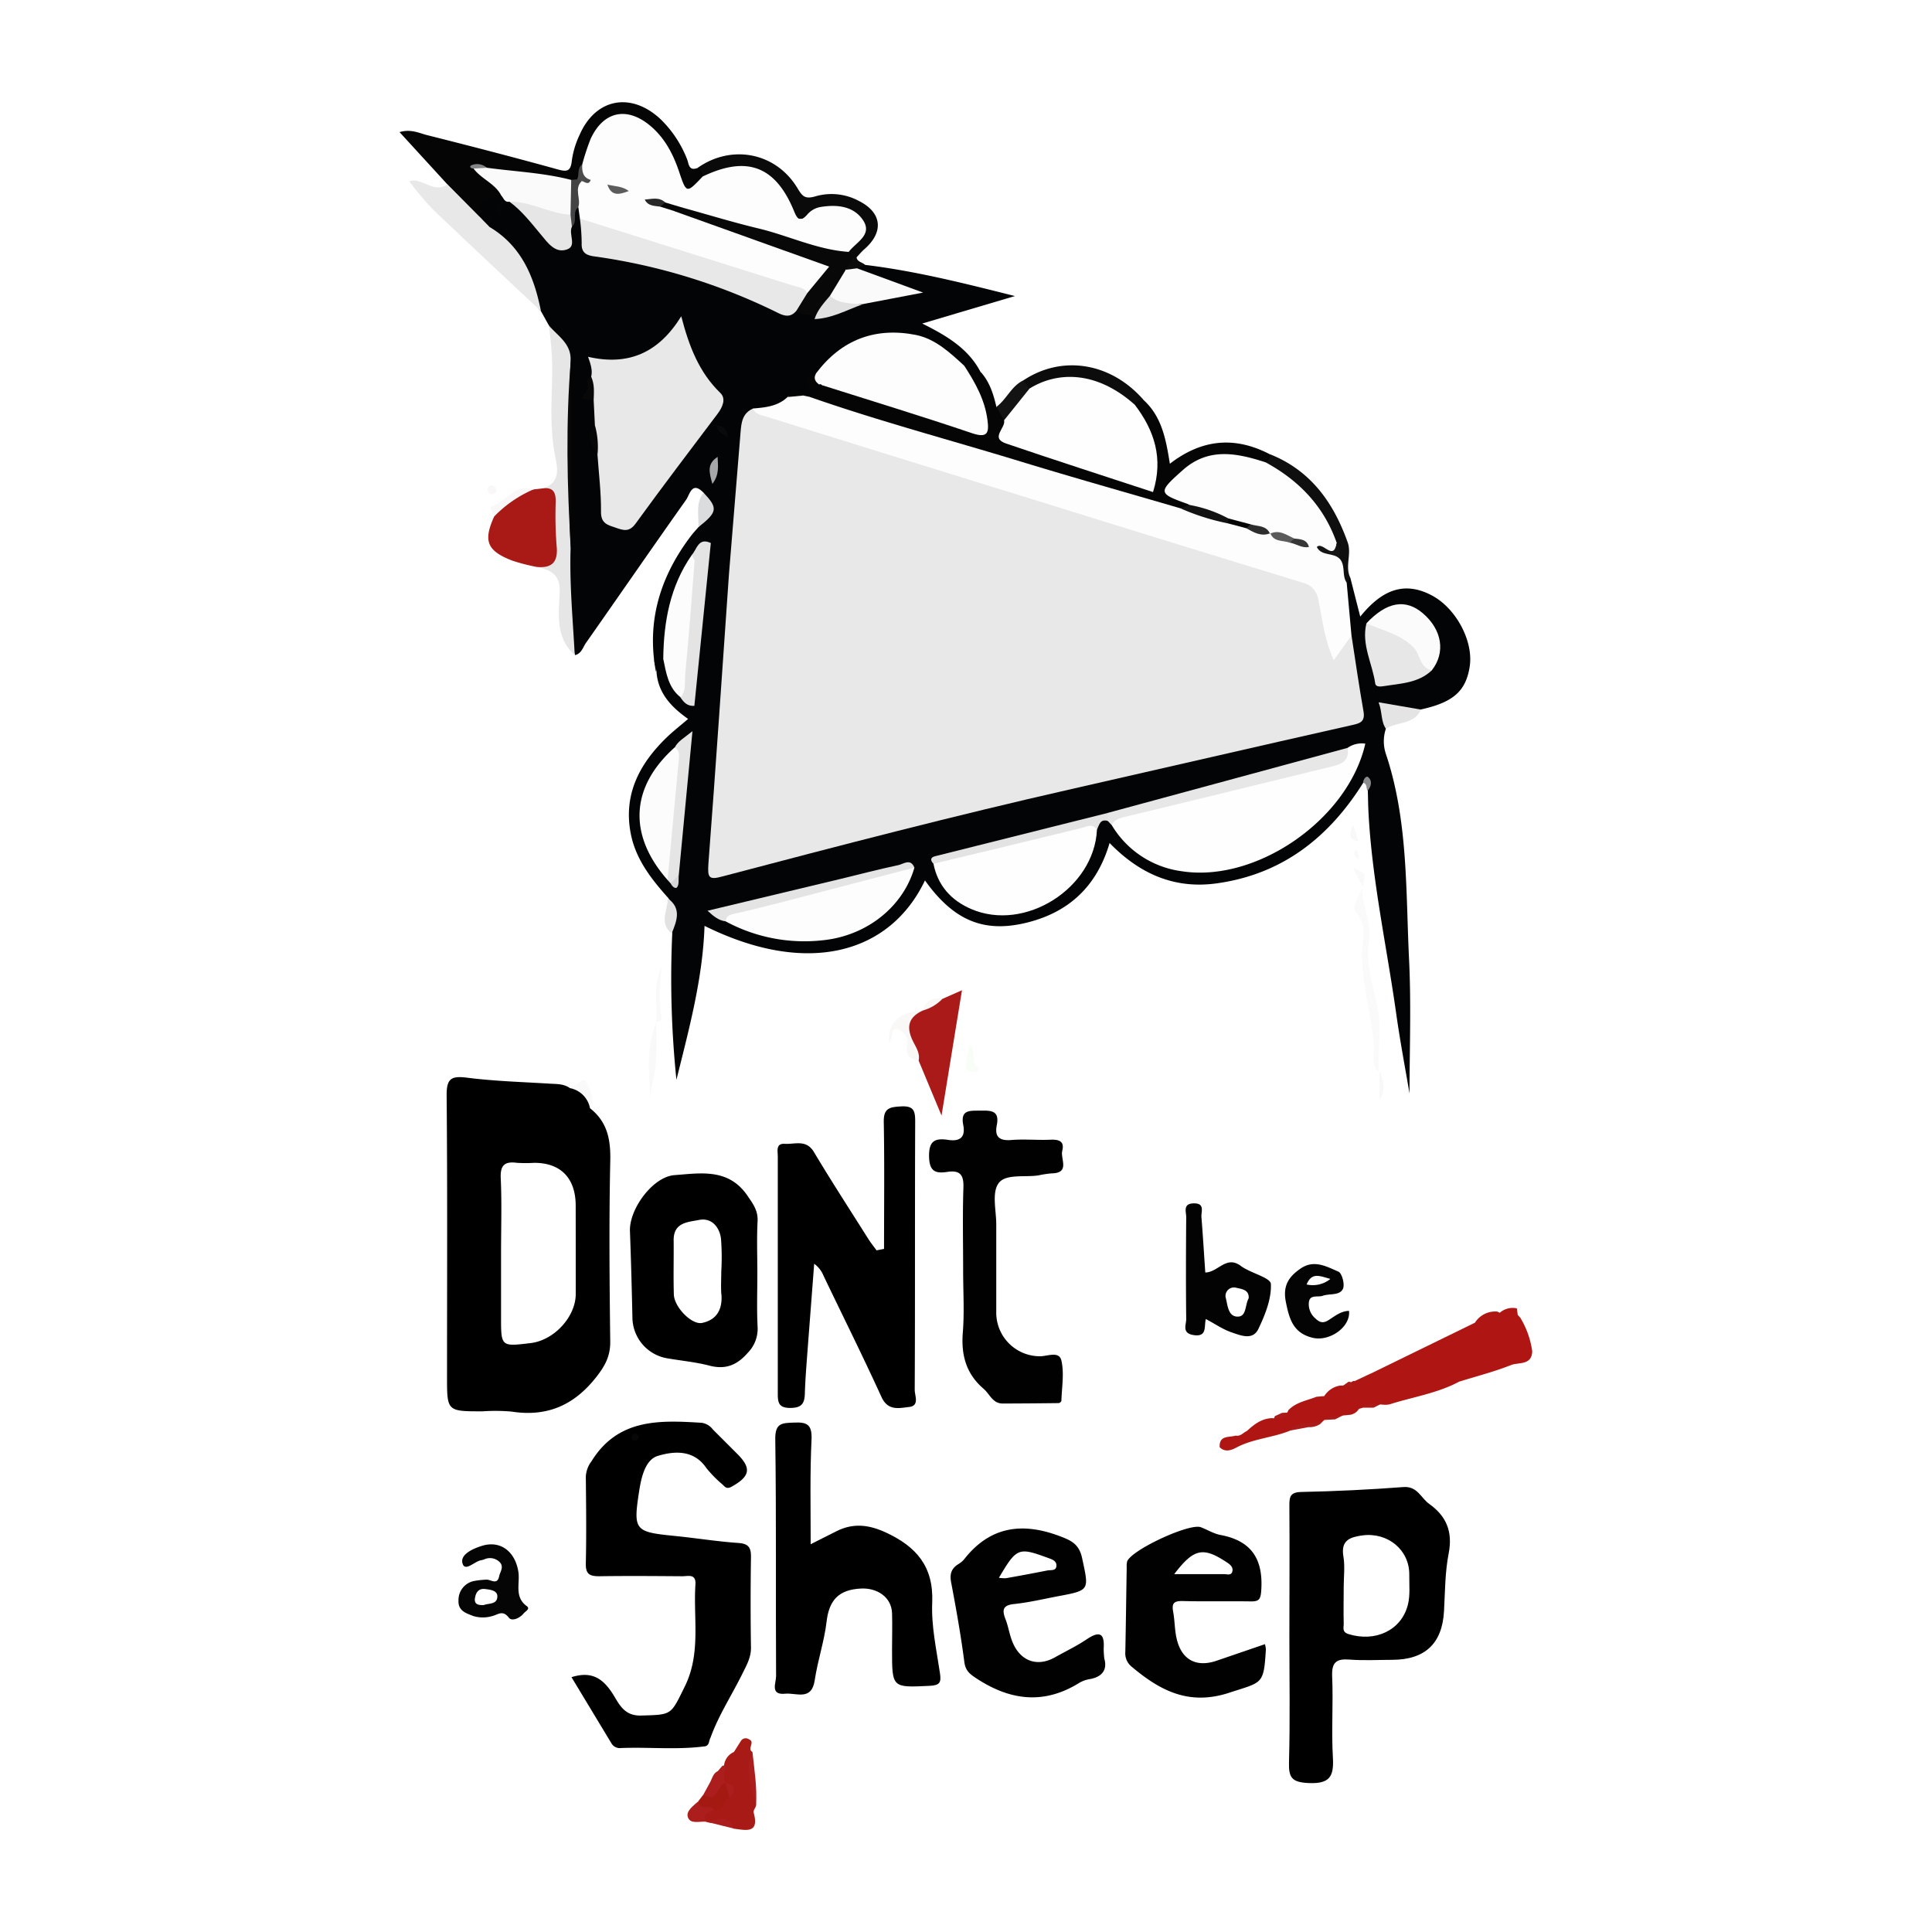 <svg id="Calque_1" data-name="Calque 1" xmlns="http://www.w3.org/2000/svg" width="500" height="500" viewBox="0 0 500 500">
  <defs>
    <style>
      .cls-1 {
        fill: #fff;
      }

      .cls-2 {
        fill: #030405;
      }

      .cls-3 {
        fill: #030406;
      }

      .cls-4 {
        fill: #010101;
      }

      .cls-5 {
        fill: #050505;
      }

      .cls-6 {
        fill: #050506;
      }

      .cls-7 {
        fill: #e6e6e6;
      }

      .cls-8 {
        fill: #a91a17;
      }

      .cls-9 {
        fill: #e8e8e8;
      }

      .cls-10 {
        fill: #aa1a18;
      }

      .cls-11 {
        fill: #0a0a0a;
      }

      .cls-12 {
        fill: #a81a16;
      }

      .cls-13 {
        fill: #0f0f0f;
      }

      .cls-14 {
        fill: #0c0c0c;
      }

      .cls-15 {
        fill: #fafafa;
      }

      .cls-16 {
        fill: #e4e4e4;
      }

      .cls-17 {
        fill: #faf8f7;
      }

      .cls-18 {
        fill: #131313;
      }

      .cls-19 {
        fill: #a41912;
      }

      .cls-20 {
        fill: #f9f9f9;
      }

      .cls-21 {
        fill: #dbdcdd;
      }

      .cls-22 {
        fill: #e2e2e3;
      }

      .cls-23 {
        fill: #f9f7f7;
      }

      .cls-24 {
        fill: #ac1d1d;
      }

      .cls-25 {
        fill: #ac1e1d;
      }

      .cls-26 {
        fill: #aa1b19;
      }

      .cls-27 {
        fill: #f9fdf8;
      }

      .cls-28 {
        fill: #f8f8f8;
      }

      .cls-29 {
        fill: #f9f8f7;
      }

      .cls-30 {
        fill: #8c8c8e;
      }

      .cls-31 {
        fill: #fdfdfd;
      }

      .cls-32 {
        fill: #fefefe;
      }

      .cls-33 {
        fill: #fcfcfc;
      }

      .cls-34 {
        fill: #e7e7e7;
      }

      .cls-35 {
        fill: #fbfbfb;
      }

      .cls-36 {
        fill: #e4e4e5;
      }

      .cls-37 {
        fill: #e5e5e5;
      }

      .cls-38 {
        fill: #e3e3e4;
      }

      .cls-39 {
        fill: #d6d6d8;
      }

      .cls-40 {
        fill: #080808;
      }

      .cls-41 {
        fill: #e1e1e1;
      }

      .cls-42 {
        fill: #444;
      }

      .cls-43 {
        fill: #a6a7a9;
      }

      .cls-44 {
        fill: #090a0c;
      }

      .cls-45 {
        fill: #070707;
      }

      .cls-46 {
        fill: #4b4b4b;
      }

      .cls-47 {
        fill: #848587;
      }

      .cls-48 {
        fill: #030303;
      }

      .cls-49 {
        fill: #040404;
      }

      .cls-50 {
        fill: #151515;
      }

      .cls-51 {
        fill: #5b5b5b;
      }

      .cls-52 {
        fill: #2d2d2d;
      }

      .cls-53 {
        fill: #060606;
      }

      .cls-54 {
        fill: #363636;
      }

      .cls-55 {
        fill: #5c5c5c;
      }

      .cls-56 {
        fill: #272727;
      }

      .cls-57 {
        fill: #af1613;
      }
    </style>
  </defs>
  <rect class="cls-1" width="500" height="500"/>
  <g>
    <path class="cls-2" d="M349.48,149.58c.82,3.2,1.63,6.4,2.55,10,5.06-6.24,10.84-9.61,18.61-5.44,6.23,3.35,10.69,11.79,9.73,18.27s-4.31,9.37-12.65,11.2a5.43,5.43,0,0,1-4.63.69c-4.36-1.5-4.88.84-4.42,4.27a10.29,10.29,0,0,0,0,6.56c5.8,17.32,5.12,35.43,6,53.31.57,11.77.11,23.58.11,34.55-1.05-6.21-2.41-13.36-3.43-20.56-2.47-17.6-6.36-35-7.22-52.82-.07-1.66-.09-3.32-.14-5,.07-.94,1.21-2.48-1.15-2.09-8.9,14.21-21,23.76-38,26.1-10.83,1.49-19.85-2.39-27.68-10.45-3.27,11.15-10.48,17.92-21.47,20.62s-18.85-.47-26.31-10.94c-9,18.92-30.37,25-57.05,11.76-.45,13.64-4,26.66-7.27,39.84a255.54,255.54,0,0,1-1.08-37.92c-.12-3.06.65-6.21-1-9.09-4.32-4.82-8.34-9.9-9.68-16.4-2.11-10.26,2.13-18.36,9.32-25.27,1.65-1.59,3.48-3,5.46-4.71-4.44-3.13-7.84-6.76-8.19-12.33,0-1.67-2.16-4.47,2.07-3.86,2.31,2.9,2.28,7.08,5.22,9.63,2.79-.25,1.88-2.71,2-4,.84-8.67,1.82-17.32,2.41-26,.2-3,.35-5.92,1.74-8.64,2.35-1.76,4-.52,4,1.73,0,2.71,1.5,4.53,2.54,6.68,1.13,5-.31,10-.63,14.87-1,15.42-1.82,30.86-3.48,46.22-.41,3.83-.14,7.66-.48,11.47-.25,2.76.8,3.67,3.47,3,3.22-.83,6.47-1.59,9.68-2.44,47.94-12.7,96.21-24,144.64-34.69q1-.21,1.95-.45c6.65-1.59,6.8-1.79,5.8-8.35-.73-4.77-1.18-9.57-1.92-14.33-.26-4.48-1.94-8.85-1-13.42C348,150.33,348.4,149.55,349.48,149.58Z"/>
    <path class="cls-3" d="M188.66,148.54c-1.73-1.45-4.16-2.41-2.47-5.61.88-1.65-.87-2.14-2.23-2.38-2.54.48-3.34,2.74-4.6,4.54a53.32,53.32,0,0,0-6.2,20.91c-.13,1.62.1,3.39-1.51,4.53-3.81-.78-1,2.34-1.91,3.25-2.45-13.13,1.18-24.68,9.1-35.11.59-.79,1.28-1.5,1.92-2.25,2-2.75,3-5.64,1.29-8.93-3-3.07-3.55.53-4.46,1.82-8.72,12.31-17.27,24.72-25.94,37.07-.8,1.14-1.15,2.78-2.84,3.16-2.7-9.2-2.81-18.62-2.48-28.08.25-15.37,0-30.75.11-46.11.9-4.65-2.95-7.44-4.41-11.17L140,80.53a8.87,8.87,0,0,1-2.42-4.23c-1.18-6.27-4.13-11.3-9.69-14.66a4.16,4.16,0,0,1-1.41-2c-.24-1.24-.58-2.42-2.13-2.62a2.53,2.53,0,0,1-1.25-1.56c-.17-4.75,2.85-5.53,6.66-5.34a14.82,14.82,0,0,1,3.08,1.73A54.77,54.77,0,0,1,141,59.78c1.19,1.33,2.08,3.49,4.18,3,2.33-.52,1.23-3.1,2-4.65s-.12-4.38,2.9-4.61a4.65,4.65,0,0,1,1.1,2.89c.38,7.93.45,8.35,8.39,9.57A136.67,136.67,0,0,1,197.88,78.1a15.19,15.19,0,0,0,7.17,1.83,16.33,16.33,0,0,1,6.7,1.15c3.94-.51,7.5-2.3,11.26-3.39a75.73,75.73,0,0,1,11.5-2.23c-4-2.38-9.74-1.59-13-6.09.42-1.32,1.24-1.51,2.35-.82,13,1.56,25.74,4.78,38.81,8.07l-24,7.11c6.49,3.22,12,6.56,15.14,12.62.51,1.68-.62,1.45-1.49,1.14-1.19-.42-2-1.46-3.2-2a37.72,37.72,0,0,1-4.33-3.33c-9.62-7.3-20.47-6.63-29.2,1.8a22.24,22.24,0,0,1-3.78,3.2c-.52.48-1.59.68-1.36,1.58.16.6,1,.23,1.62.33a1.5,1.5,0,0,1,1,.86,3.31,3.31,0,0,1-2.9,3.54,5,5,0,0,1-2.06-.2c-1.65-1.16-3-.81-4.26.73-2.49,2.35-5.9,2.38-8.84,3.61-2.49,3.61-2.48,7.88-2.63,11.9-.23,6.59-1.3,13.09-1.34,19.7C191.06,142.4,191,145.85,188.66,148.54Z"/>
    <path d="M182.63,451.92c-7.29,1-14.61.18-21.92.47a2.51,2.51,0,0,1-2.49-1.25L147.9,434.05c4.86-1.52,7.76,0,10.35,3.82,1.79,2.61,2.92,6.24,7.63,6.11,8.13-.21,7.68-.12,11.32-7.47,4.28-8.63,2.19-17.61,2.78-26.45.19-2.87-1.92-2.12-3.42-2.13-7.16-.05-14.32-.11-21.48,0-2.52,0-3.53-.57-3.47-3.31.17-7.49.08-15,0-22.48a7.21,7.21,0,0,1,1.49-4c6.87-11.07,17.63-10.6,28.52-9.92a4.45,4.45,0,0,1,2.89,1.75l6.35,6.35c3.69,3.7,3.23,5.77-1.47,8.41-1.31.74-1.74.11-2.41-.55a30.69,30.69,0,0,1-4.19-4.27c-3.3-4.85-8.45-4.36-12.56-3.12-3.3,1-4.29,5.71-4.83,9.19-1.57,10.16-1.11,10.49,9.32,11.53,5.46.55,10.9,1.43,16.37,1.81,2.68.18,3.3,1.25,3.26,3.69q-.18,11.73,0,23.47c0,2.5-1.12,4.45-2.15,6.53-2.74,5.58-6.19,10.81-8.32,16.7C183.44,450.45,183.64,451.53,182.63,451.92Z"/>
    <path d="M228.79,323.21c0-11,.13-21.92-.07-32.87-.06-3.54,1.51-3.84,4.45-4,3.37-.19,3.69,1.19,3.68,4-.1,23.12,0,46.24-.12,69.36,0,1.52,1.31,4.13-1.48,4.43-2.58.28-5.45,1.09-7.13-2.6-4.81-10.55-10-20.94-15-31.39a7.09,7.09,0,0,0-2.41-3.08q-.87,11.35-1.74,22.72c-.27,3.65-.57,7.3-.68,10.95-.08,2.67-1,3.66-3.88,3.64s-3.13-1.43-3.12-3.7c0-20.45,0-40.91,0-61.37,0-1.38-.57-3.43,1.8-3.28,2.61.17,5.55-1.22,7.55,2.12,4.51,7.55,9.31,14.93,14,22.37.67,1.07,1.47,2.06,2.21,3.08Z"/>
    <path d="M209.8,399.64l6.67-3.36c4.32-2.18,8.39-1.71,12.79.33,7.87,3.65,12.37,8.76,12,18.11-.28,6.06,1.1,12.22,2,18.3.35,2.37,0,3.14-2.62,3.27-9.79.47-9.78.58-9.78-9.37,0-3.16.1-6.33,0-9.48-.17-4.13-3.87-6.51-7.95-6.33-5.85.25-8.36,3-9,8.64-.6,5.08-2.3,10-3.06,15.1-.81,5.43-4.79,3.19-7.64,3.48-4,.41-2.35-2.84-2.36-4.5-.12-20.45.08-40.91-.21-61.36-.06-4.31,1.83-4.18,4.94-4.31,3.34-.15,4.57.59,4.45,4.24C209.6,381.2,209.8,390,209.8,399.64Z"/>
    <path class="cls-4" d="M249.26,328.85c0-7.16-.17-14.33.07-21.48.12-3.27-.83-4.58-4.12-4.09-3,.46-4.7,0-4.77-4-.07-4.22,1.71-4.76,5-4.27,3.08.46,4.45-.78,3.85-3.85-.79-4,1.7-3.7,4.36-3.73s5.1-.15,4.32,3.74c-.61,3.08.68,4.11,3.78,3.86,3.31-.27,6.66.07,10-.07,2.18-.09,3.81.27,3.16,2.88-.52,2.08,2.12,5.77-2.78,5.83a27.42,27.42,0,0,0-3.45.53c-3.56.52-8.5-.47-10.27,2.05s-.57,7-.58,10.69c0,7.49,0,15,0,22.48A11.3,11.3,0,0,0,269,351c1.94.08,5.09-1.49,5.69,1.11.76,3.3.1,6.92,0,10.41,0,.22-.47.6-.72.6q-7.24.09-14.48.11c-2.61,0-3.34-2.45-4.92-3.8-4.54-3.88-5.87-8.76-5.39-14.62C249.6,339.54,249.26,334.18,249.26,328.85Z"/>
    <path class="cls-5" d="M249.55,94.66c2.1-1.11,2,3.33,4.33,1.69,2.27,2.56,3.24,5.71,4,9,1.33.82,2.52,1.76,2.74,3.46-.45,3.19.54,5.15,3.93,6.28,9.89,3.31,19.9,6.21,29.77,9.56,2.7.91,3.71,0,3.86-2.54a24.65,24.65,0,0,0-2.79-12.43c-.85-1.75-2.37-3.27-2-5.47a1.6,1.6,0,0,1,2.58-.67c4.69,4.27,5.78,10.11,6.79,16.48,8.41-6.5,17-7.12,26-2.39.83,1.08.38,1.85-.59,2.5-2.55.78-4.85-.51-7.26-.91-6-1-11.12.29-15.32,4.88-2.06,2.26-3.14,4,1,5a2.16,2.16,0,0,1,1.47,1.85c-.34,1.19-1.31,1.5-2.36,1.7-7-.65-13.53-3.39-20.21-5.37q-35-10.36-69.84-20.91c-2.26-.68-5.08-.74-6.11-3.62,2,0,2.53-1.65,3.31-3,2.14-1.72,4.18-.26,6.09.4,10.07,3.49,20.37,6.27,30.44,9.73,1.36.47,2.95,1.48,4.22.22s.07-2.83-.05-4.27C253.17,101.71,249.52,98.84,249.55,94.66Z"/>
    <path class="cls-6" d="M129.72,50.6c-2.89.69-6.32.77-5.94,5.19-4.36-1-6.51-4.21-8-8.08L103.4,34.19c2.95-.87,5.07.26,7.13.78,11.23,2.82,22.45,5.73,33.62,8.82,2.46.69,3.54.73,3.84-2.23a22.56,22.56,0,0,1,2-6.63c4.11-9.48,13.3-11.22,20.94-4.11a29.24,29.24,0,0,1,6.84,10.27c.52,1.22.4,3.3,2.78,2.37,1.52-.48,1.76.61,2,1.66-.26,2.5-1.65,4.06-4.15,4.06s-3.15-2.17-3.82-4c-1.32-3.6-2.67-7.12-5.46-9.95-6.49-6.59-12.73-5.38-16,3.21-.53,1.4-.9,2.85-1.36,4.28s-.65,3.1-1.85,4.27a4.26,4.26,0,0,1-2.32.57c-6.8-1-13.64-1.61-20.41-2.8a27.54,27.54,0,0,1-4.19-1.5c-.63-.21.2,0-.47,0a2.09,2.09,0,0,1,.9.24C125.7,45.69,129.89,46.2,129.72,50.6Z"/>
    <path class="cls-7" d="M142,84.18c2.28,2.72,5.77,4.67,5.67,8.9-.6,16.29-.67,32.57,0,48.86-.3,9.23.59,18.41,1.07,27.6-5.11-4.59-4.1-10.73-3.9-16.5.16-4.55-2.61-5.61-6.07-6.33,6.23-6.25,3.86-13.33,2-20.36,4.6-1.71,3.38-5.78,2.82-8.75-1.37-7.26-.75-14.5-.67-21.73A78.33,78.33,0,0,0,142,84.18Z"/>
    <path class="cls-8" d="M140.82,126.35c2.47-.16,3,1.24,3,3.41a102.21,102.21,0,0,0,.23,11.48c.44,4.19-1.14,5.89-5.23,5.47a52.62,52.62,0,0,1-6.14-1.58c-6.66-2.55-7.67-5.09-4.79-11.46a13,13,0,0,1,10.17-7Z"/>
    <path class="cls-9" d="M115.81,47.71l8,8.08.9.88a2.56,2.56,0,0,1,2.08,2.13C135,63.74,138.25,71.66,140,80.53,130.63,71.76,121.25,63,112,54.17a83.19,83.19,0,0,1-6.08-7.23C108.88,45.68,112.31,50.27,115.81,47.71Z"/>
    <path class="cls-10" d="M243.88,258.52l5.08-2.25c-1.78,10.89-3.46,21.22-5.29,32.43-2.23-5.33-4.08-9.78-5.93-14.23-1.21-1.8-1.63-4-2.52-5.84-2-4.23-.21-6.08,3.61-7.11h0A11.53,11.53,0,0,1,243.88,258.52Z"/>
    <path class="cls-11" d="M181.84,45.66a2.27,2.27,0,0,0-1.32-2.2c8.81-6.22,20.26-4,25.83,5.18,1.27,2.11,1.92,3,4.76,2.15A14.91,14.91,0,0,1,222.27,52c6,3,6.53,8.05,1.44,12.48-.74.65-1.37,1.42-2.05,2.14a1.61,1.61,0,0,1-1.37.34,1.85,1.85,0,0,1-1-1.81,3.8,3.8,0,0,1,.29-.94c1.13-2.35,4.44-4.45,1.55-7.37-2.54-2.58-5.95-2.73-9.26-1.54-5.82,2.11-5.8,2.18-8.67-3.11-3.75-6.89-9.89-9.33-17.55-7C184.41,45.56,183.21,46.3,181.84,45.66Z"/>
    <path class="cls-12" d="M193.85,450.15c1.7.7-.62,2.49.88,3.24-1.26,4.76,1,9.28.92,14-.22.57-.74,1.23-.61,1.7,1.57,5.61-2.1,4.52-5.22,4.16-1.9-2.47-4.8-.91-7.1-1.77l.06,0c-2.6-2.55,0-3,1.56-3.85,2.23.35,2.33-1.8,3.33-2.87a1.74,1.74,0,0,0,.06-2.52,9.93,9.93,0,0,1-.74-1c-1.07-1.53,0-2.86.38-4.26a4.32,4.32,0,0,1,2.57-3.57l1.9-3A1.47,1.47,0,0,1,193.85,450.15Z"/>
    <path class="cls-13" d="M327.51,119.67a2.14,2.14,0,0,0,1.22-2.09c10.54,4.22,16.42,12.55,20.06,22.82,1.06,3-.78,6.21.69,9.18l-.92,1.28c-2.75-1.08-2-3.84-2.79-5.84a19.65,19.65,0,0,0-.91-4.21A35.46,35.46,0,0,0,330.75,123C329.44,122.19,327.63,121.7,327.51,119.67Z"/>
    <path class="cls-14" d="M295.94,103.49a2.42,2.42,0,0,0-2.26,1.26,3.29,3.29,0,0,1-2.78-.8c-7.47-5.44-15.46-6.54-24-2.94-1.46-.2-2.52-.75-2.13-2.52C274.81,91.76,287.49,93.79,295.94,103.49Z"/>
    <path class="cls-15" d="M356.72,277.47c-2.08-2.23-1-5.08-1.22-7.58-.79-8.46-3.52-16.69-2.88-25.35.21-2.74.8-5.59-1.67-8.35-1.45-1.62,1-4.42,1.77-6.69h0c-.56,4.75,2.43,8.82,1.53,14.14s1.06,11.27,2.22,16.92C357.59,266,356.72,271.82,356.72,277.47Z"/>
    <path class="cls-16" d="M358.67,188.6c-1.36-2-.9-4.39-1.9-6.85l11,1.89C366,187.57,361.58,186.74,358.67,188.6Z"/>
    <path class="cls-17" d="M238.83,261.52c-4,1.85-4.3,4.56-2.39,8.27.69,1.34,1.7,2.9,1.3,4.68-2.2-.37-3.47-1.37-3-3.88a3.51,3.51,0,0,0-2.54-4.23c-1.75-.39-1,2.32-2.15,3.42C229.81,264.57,232.77,261.9,238.83,261.52Z"/>
    <path class="cls-18" d="M264.74,98.49l1.7,2.07a13.21,13.21,0,0,1-6.58,8.2c-.66-1.16-1.33-2.31-2-3.46C260.49,103.36,261.7,100,264.74,98.49Z"/>
    <path class="cls-19" d="M188.81,465.37c-1.85.3-1.28,3.84-4,3-1.29-.87-4.53,1.87-4.09-2.21l1.32-1.73c2.46,0,3-3.63,5.78-3.06h0C188.69,462.57,189.86,463.69,188.81,465.37Z"/>
    <path class="cls-20" d="M169.83,264.48c0,3.33.15,6.67-.05,10s-1.34,6.44-1.44,9.76c-.45-6.66-1.06-13.31,1.49-19.74Z"/>
    <path class="cls-21" d="M182.05,127.49c3.81,4,3.67,5-1.29,8.93C180.86,133.4,180,130.22,182.05,127.49Z"/>
    <path class="cls-15" d="M152.69,286.81a20,20,0,0,1-5.18-5.2c1.56-.4,3.51-3,4.14-1.76C152.59,281.76,154.25,284.24,152.69,286.81Z"/>
    <path class="cls-22" d="M172.83,232.49c3.65,2.65,2.3,5.88,1,9.09C170.49,238.9,172.79,235.57,172.83,232.49Z"/>
    <path class="cls-23" d="M138.08,126.65a31.51,31.51,0,0,0-10.17,7c-.27-.89-1.38-2.34-.62-2.59C131,129.87,133.24,125,138.08,126.65Z"/>
    <path class="cls-24" d="M180.72,466.16c.29,2.72,3.22.57,4.09,2.21-1.2.69-3.14.89-2,3.09-1.68-.17-4.11.72-4.77-1.12C177.42,468.68,179.46,467.36,180.72,466.16Z"/>
    <path class="cls-24" d="M187.82,461.37c-2.28.35-2,5.5-5.78,3.06l1.73-3.17c.55-1,.76-2.3,2-2.89l1.08-1.26a.61.61,0,0,1,.89,0C187.93,458.5,186.8,460,187.82,461.37Z"/>
    <path class="cls-20" d="M169.83,264.48c.42-4.69-1-9.55,1.38-14.07-.37,4.33-.79,8.64,0,13,.14.81-.68,1-1.34,1.1Z"/>
    <path class="cls-25" d="M195.65,467.35c-1-4.61-3.14-9.14-.92-14C195.21,458,196,462.65,195.65,467.35Z"/>
    <path class="cls-26" d="M333.73,370.26c1.69-5.24,5.74-2.84,9-2.8l-1.07,1.08a5,5,0,0,1-3,.8Z"/>
    <path class="cls-27" d="M251,270.32c2,1.85-.16,4.44,2.13,5.92.72.46-.2,1.09-.81,1.15-1.25.13-2.55-.14-2.43-1.69A43.63,43.63,0,0,1,251,270.32Z"/>
    <path class="cls-26" d="M346.54,359.36l2.48-1.78q.38.07.75.12c.76,1.09,3.51,1.36,2.33,3-1.57,2.26-1.66-1.6-3.12-1.31A11.13,11.13,0,0,1,346.54,359.36Z"/>
    <path class="cls-24" d="M182.72,471.44c2.45.27,5.7-2.69,7.1,1.77Z"/>
    <path class="cls-28" d="M357,277.22c1.2,2.79,1.67,5,0,7.38Z"/>
    <path class="cls-20" d="M352.72,229.5c-.8-1.51-1.61-3-2.58-4.85,3.32,1.22,3.32,1.22,2.58,4.85Z"/>
    <path class="cls-26" d="M359,362.53l-3.52,1.78-2.76,0C353.67,359.64,357,363.57,359,362.53Z"/>
    <path class="cls-26" d="M348.8,365.65l-3.27,1.68-2.77.15C344.15,364.81,346.46,365.16,348.8,365.65Z"/>
    <path class="cls-29" d="M243.88,258.52a11.15,11.15,0,0,1-5.07,3C239.55,258.92,241.34,258.1,243.88,258.52Z"/>
    <path class="cls-14" d="M220.79,66.59c.29,0,.58,0,.87,0,.21,1.26,1.56,1.23,2.23,2l-2.09.89a2,2,0,0,1-2.74.53C217.74,67.88,219.52,67.36,220.79,66.59Z"/>
    <path class="cls-28" d="M350.16,213.47c.62,1.86,1,2.93,1.4,4.2C349.1,217.38,349,216.16,350.16,213.47Z"/>
    <path class="cls-26" d="M331.81,365.64l1.92-.07c-.21,3.36-2.46,2-4.18,1.78a3.78,3.78,0,0,0,.37-.85Z"/>
    <path class="cls-26" d="M354.71,355.47c-.22,3-2.12,2.52-4.06,1.93Z"/>
    <path class="cls-23" d="M127.13,127.91c-.66-.28-1.1-.76-.86-1.49a1,1,0,0,1,1.54-.62,1.39,1.39,0,0,1,.65,1.07A1.12,1.12,0,0,1,127.13,127.91Z"/>
    <path class="cls-20" d="M351.72,222.4c-1.06-.63-1.54-1.39-1.11-2.33,0-.06.68,0,.71.16C351.51,220.94,351.6,221.67,351.72,222.4Z"/>
    <path class="cls-30" d="M352.78,202.57c0-.9.81-1.88,1.28-1.47,1.18,1,.82,2.39-.13,3.56C353.49,204,353.91,202.86,352.78,202.57Z"/>
    <path class="cls-9" d="M188.66,148.54c1-12.24,2-24.48,3-36.72.2-2.53.51-4.9,3.2-6.07,47.61,13.3,94.33,29.44,141.68,43.56,3.42,1,5.54,2.74,6.09,6.33.28,1.81.71,3.6,1.08,5.39,1.08,5.17,1.07,5.17,6.06,3.43,1,6.54,1.95,13.1,3.1,19.62.51,2.88-1.07,3.15-3.26,3.64-24.11,5.43-48.18,11-72.28,16.48-30.25,6.86-60.25,14.68-90.24,22.59-3.61,1-4,.43-3.76-3.18C185.24,198.6,186.91,173.57,188.66,148.54Z"/>
    <path class="cls-31" d="M349.76,164.46c-1.33,1.87-2.67,3.73-4.6,6.43-2.69-6.31-2.93-11.12-4-15.7a5.16,5.16,0,0,0-3.94-4.37Q303.48,140.5,269.75,130q-35.59-11-71.17-22.1c-1.41-.44-3-.59-3.73-2.18,3.25-.26,6.49-.57,9-3,1.2-1.18,2.56-.81,3.92-.38l1.7.35c18,6.3,36.42,11.17,54.64,16.74,13.78,4.21,27.65,8.11,41.48,12.15,4.33-.34,8.14,1.69,12.19,2.64,1.66.37,3.25.95,4.87,1.45,2,.74,4,1.37,6,2a33.77,33.77,0,0,0,5.3,1.62,30.91,30.91,0,0,0,4.75,1,10.31,10.31,0,0,1,2.08.48c2.06,1.1,4.66,1.37,5.88,3.78,1.65,1.77.55,4.36,1.86,6.24Z"/>
    <path class="cls-32" d="M348.73,193.56a6.38,6.38,0,0,1,4.61-1.1c-4.4,19.54-28.16,36.09-47.61,33a24.88,24.88,0,0,1-18-11.9c-.36-2.71,1.8-2.83,3.49-3.27q24.58-6.51,49.34-12.43C343.68,197.11,346.73,196.38,348.73,193.56Z"/>
    <path class="cls-32" d="M283.89,214.73c-.7,15.18-18.66,26.55-32.58,20.51-5.11-2.21-8.6-6-9.73-11.69,1.75-2.19,4.46-1.91,6.79-2.53,10.33-2.76,20.76-5.09,31.1-7.84C281.13,212.74,283.42,211.4,283.89,214.73Z"/>
    <path class="cls-31" d="M236.65,224.53c-2.88,10.09-12.32,17.7-23.83,18.82a42.82,42.82,0,0,1-25-4.89c-1-3.28,1.79-3,3.38-3.37,11.83-3,23.64-6,35.56-8.56C230,225.83,233,223.31,236.65,224.53Z"/>
    <path class="cls-33" d="M172.76,227.73c-10.28-11.67-9.6-24.1,1.87-34.32,2-.18,2.26,1.4,2.15,2.62-1,10-.86,20.18-2.88,30.11A2.88,2.88,0,0,1,172.76,227.73Z"/>
    <path class="cls-34" d="M348.73,193.56c.59,3-1.19,4.11-3.71,4.72-18,4.4-36.1,8.84-54.17,13.19-1.41.34-2.49.77-3.12,2.09l-1-1.07a1.5,1.5,0,0,1-.06-2.11Z"/>
    <path class="cls-34" d="M370.55,173.48c-3.5,3.33-8.09,3.39-12.46,4.1-.82.13-2,.23-2.17-.63-.72-5.2-3.63-10.09-2.3-15.59C362.2,161.31,367.36,166,370.55,173.48Z"/>
    <path class="cls-33" d="M171.65,170.53c.11-9.62,1.75-18.81,7.39-26.91,1.93.23,1.83,1.8,1.72,3-.88,10.6-1.22,21.25-2.48,31.83-.15,1.22,0,2.93-2.17,2C172.93,177.93,172.41,174.17,171.65,170.53Z"/>
    <path class="cls-35" d="M370.55,173.48c-3.2-.65-2.92-4.12-4.78-6-3.46-3.42-8-4.31-12.15-6.16q7.86-8.37,14.62-2.6C373.23,163,374.15,168.89,370.55,173.48Z"/>
    <path class="cls-36" d="M176.11,180.49c1.6-1.79,1-4.08,1.23-6.12.94-9.65,1.67-19.32,2.41-29,.05-.56-.46-1.17-.71-1.76,1.36-1.48,1.68-4.61,4.92-3.07-1.42,14-2.84,28-4.26,42.14C177.87,182.8,176.93,181.74,176.11,180.49Z"/>
    <path class="cls-36" d="M236.65,224.53q-16.78,4.38-33.58,8.76c-4.29,1.11-8.59,2.21-12.92,3.16-1.27.28-2.22.55-2.33,2-1.72-.21-3-1.17-4.71-2.75,11.74-2.81,23.07-5.51,34.39-8.23,5-1.2,10-2.53,15-3.58C233.8,223.62,235.63,222.05,236.65,224.53Z"/>
    <path class="cls-37" d="M172.76,227.73q1.45-15.64,2.92-31.28c.11-1.21.13-2.31-1.05-3,.75-1.56,2.24-2.33,4.58-4.23-1.25,13.1-2.4,25.21-3.55,37.33-.68.71,0,2.78-2.07,2.1Z"/>
    <path class="cls-38" d="M286.71,210.38l.06,2.11c-2.06-.67-2.3,1-2.88,2.24-1.14-1.73-2.51-.81-3.95-.46q-19.17,4.69-38.36,9.28c-.92-1-.79-1.7.58-2Z"/>
    <path class="cls-39" d="M173.59,228.61l2.07-2.1c-.1,1.05.13,2.33-.4,3.08C174.85,230.18,173.9,229.45,173.59,228.61Z"/>
    <path class="cls-9" d="M153,97.5c.39-1.61-.08-3.12-.81-5.16,10.41,2.4,18.26-1,24.12-10.49,2,7.75,4.61,14.52,10.1,19.83,1.57,1.51.59,3.7-.71,5.42-7.11,9.44-14.27,18.84-21.21,28.41-1.62,2.22-3.09,1.78-5.08,1.08s-3.91-1-3.87-4.11c.05-5-.58-9.95-.92-14.93-.79-2.4-.32-4.92-.65-7.36l-.33-6.63C152.66,101.62,153.23,99.52,153,97.5Z"/>
    <path class="cls-31" d="M249.55,94.66c2.81,4.32,5.32,8.76,6,14,.47,3.41,0,4.81-4.05,3.43-12.84-4.35-25.82-8.3-38.74-12.4l-.38-.27-.46.07c-1.12-.69-2.63-1.27-.79-2.79,6.58-8.8,15.39-12.12,26-10C242.13,87.76,245.89,91.29,249.55,94.66Z"/>
    <path class="cls-31" d="M150.08,56.57l-.4-2.9a4.78,4.78,0,0,1,.08-6.18,6.45,6.45,0,0,1,2.81-1.38,7.55,7.55,0,0,1,4.24.93,8.15,8.15,0,0,0,6.09,2,9.61,9.61,0,0,1,4.39,1.54,9.67,9.67,0,0,0,4.05,2.11c1.33.46,2.7.81,4,1.23,11.18,3.58,22.12,7.84,33.28,11.46,2.37.77,6.16.93,6,4.09a7.31,7.31,0,0,1-5.83,6.62c-10.59-2.18-20.63-6.22-31-9.32-7.46-2.24-14.89-4.65-22.32-7C153.52,59.08,151.37,58.55,150.08,56.57Z"/>
    <path class="cls-9" d="M150.08,56.57Q177.8,65.27,205.5,74c1.2.38,2.71.41,3.38,1.84.36,2.41-1,3.77-2.93,4.75-1.35,1.53-2.84,1.25-4.47.46a155.3,155.3,0,0,0-47.69-14.7c-1.94-.26-3.37-.89-3.25-3.37A51.46,51.46,0,0,0,150.08,56.57Z"/>
    <path class="cls-40" d="M206,80.6l2.93-4.75L214.59,69l-40-14.33a3.6,3.6,0,0,1,2.6-1.77c11.16,1.87,21.76,5.83,32.61,8.88,3.31.93,6.9,1.24,9.8,3.41l1.14,1.4-1.9,3.22c1.08,3.37-2.37,4.67-3.27,7.13-1.47,2-2.54,4.32-4.81,5.64C209.67,80.73,207.39,81.73,206,80.6Z"/>
    <path class="cls-15" d="M129.72,50.6c-1.6-3.14-5.17-4.26-7.18-7a3.66,3.66,0,0,1,3.43-.19c7.3,1,14.71,1.29,21.89,3.16,1.8,2.7.75,5.56.45,8.38-1.3,2.41-3.34,1.6-5.21,1.09-3.82-1.05-7.71-1.93-11.23-3.85C130.56,52.46,130.35,51.25,129.72,50.6Z"/>
    <path class="cls-15" d="M214.79,76.56q2.06-3.37,4.1-6.75l2.91-.37,17.1,6.28-15.69,3C220.26,78.55,216.52,81.4,214.79,76.56Z"/>
    <path class="cls-7" d="M131.87,52.21c5.54-.14,10.35,3.11,15.81,3.36,1,.92.64,2,.35,3.07-1,1.91,1.4,5.07-1.37,5.94-3,1-4.87-1.7-6.7-3.9C137.46,57.69,135.06,54.56,131.87,52.21Z"/>
    <path class="cls-40" d="M147.74,141.94c-1-16.29-1.35-32.57,0-48.86Q147.73,117.52,147.74,141.94Z"/>
    <path class="cls-41" d="M214.79,76.56c2.43,2.16,5.5,1.91,8.42,2.2-4.07,1.48-7.93,3.65-12.4,3.82C211.56,80.19,213.22,78.41,214.79,76.56Z"/>
    <path class="cls-42" d="M148,58.64l-.35-3.07.18-9,1.5-.15c.59-.35,1-.31,1.23.44-2.1,2-.11,4.59-.91,6.79C147.93,54.93,149.63,57.33,148,58.64Z"/>
    <path class="cls-40" d="M153,97.5c.91,2,.71,4,.64,6.06-.65-.79-4.72,1-1.88-2.33C152.79,100,151.13,98.21,153,97.5Z"/>
    <path class="cls-43" d="M184.36,125.24c-.82-3-1.47-5.18,1.36-7C185.78,120.56,186.25,122.74,184.36,125.24Z"/>
    <path class="cls-40" d="M154,110.19a21,21,0,0,1,.65,7.36C153.12,115.21,151.46,112.89,154,110.19Z"/>
    <path class="cls-5" d="M211.17,96.71c-.7,1.2-.17,2.05.79,2.79-1,.11-1.74,2.83-2.83.39C208.38,98.2,208.71,96.62,211.17,96.71Z"/>
    <path class="cls-44" d="M188.4,113.26c-1.16-1.06-2.7-1.15-2.92-3.09C187.47,110.27,188.29,111.11,188.4,113.26Z"/>
    <path class="cls-6" d="M129.23,55.45c-1.18-.37-.73-1.13-.79-1.68-.1-.89.43-1.13,1.12-.71.35.22.78.84.69,1.1A4.66,4.66,0,0,1,129.23,55.45Z"/>
    <path class="cls-6" d="M126.76,58.8l-2.08-2.13c.72-.13,1.64-.6,2.13-.31C127.94,57,127,58,126.76,58.8Z"/>
    <path class="cls-5" d="M207.79,102.37l-3.92.38C205,101.09,206.24,100.07,207.79,102.37Z"/>
    <path d="M152.69,286.81a6.53,6.53,0,0,0-5.18-5.2c-1.58-1.14-3.41-1.05-5.24-1.16-7.12-.44-14.28-.64-21.34-1.54-4.11-.52-5.38.15-5.34,4.61.22,24.27.1,48.54.1,72.82,0,8.91,0,8.91,9.17,8.91a49,49,0,0,1,7.47.06c9.2,1.44,16.22-1.58,22-8.95,2.3-2.93,3.64-5.44,3.6-9.19-.19-15.46-.33-30.92,0-46.38C158.1,295.14,157.29,290.41,152.69,286.81ZM149,334.88c0,5.9-5.6,12-11.68,12.71-7.66.93-7.65.93-7.65-6.75,0-5.49,0-11,0-16.46,0-6.48.22-13-.08-19.44-.16-3.45,1.06-4.42,4.21-4a37.17,37.17,0,0,0,4.48,0c6.8,0,10.67,3.92,10.71,11C149,319.59,149,327.23,149,334.88Z"/>
    <path class="cls-45" d="M165.48,371.71c-.35.45-.54,1-.87,1.08a.87.87,0,0,1-1.23-.91,1.3,1.3,0,0,1,.89-.89C164.59,370.94,165,371.4,165.48,371.71Z"/>
    <path d="M369.89,389.22c-2.16-1.53-3.05-4.65-6.7-4.37q-13.19,1-26.4,1.27c-2.87.06-3.11,1.22-3.1,3.53.09,11.32,0,22.64,0,34,0,10.82.2,21.65-.1,32.46-.11,4,.81,5.14,5.06,5.34,5.46.25,6.6-1.66,6.3-6.63-.41-7,.12-14-.19-21-.15-3.64,1.1-4.59,4.51-4.32,3.64.28,7.32.07,11,.06,8.53,0,13-4.24,13.44-12.64.28-5,.25-10.05,1.21-14.91C376,396.38,374.32,392.37,369.89,389.22Zm-5.55,26.16c-1.71,6.6-8.46,9.66-15.34,7.52-1.78-.55-1.22-1.71-1.25-2.7-.08-3.15,0-6.3,0-9.45,0-2.65.36-5.37-.08-7.95-.72-4.22,1.75-5,4.93-5.44,6.57-.87,12.16,3.77,12.12,10.12C364.68,410.12,365,412.88,364.34,415.38Z"/>
    <path d="M196,329.51c0-4.5-.17-9,.06-13.48.14-2.73-1.16-4.45-2.61-6.57-4.9-7.19-12.14-5.84-18.88-5.34-5.65.41-11.76,8.83-11.54,14.49.28,7.47.48,14.95.64,22.42a10.81,10.81,0,0,0,9.07,10.51c3.6.62,7.27.95,10.79,1.87,4.2,1.1,7.16-.06,10-3.31a8.85,8.85,0,0,0,2.54-6.62C195.83,338.83,196,334.16,196,329.51Zm-9.29,5.5c.27,3.82-1.16,6.55-5,7.36-2.67.57-7.23-4.08-7.32-7.38-.14-4.65,0-9.31-.05-14s3.78-4.7,6.51-5.26c3.22-.66,5.32,1.7,5.74,4.8a62.77,62.77,0,0,1,.08,8.46C186.66,331,186.54,333,186.68,335Z"/>
    <path class="cls-4" d="M327.37,425.51l-12.5,4.28c-5.27,1.81-9.1-.23-10.36-5.73-.52-2.25-.47-4.62-.89-6.9s.21-2.86,2.48-2.81c5.81.15,11.63,0,17.45.09,2.34.05,2.71-.5,2.87-3,.5-8-2.58-12.7-10.56-14.19-1.75-.33-3.37-1.35-5.07-2-2.94-1.14-18.14,5.94-19.1,8.9a5.64,5.64,0,0,0-.1,1.49c-.12,7.3-.21,14.61-.36,21.92a4.41,4.41,0,0,0,1.72,3.84c7.36,6.2,14.83,10.07,25.17,6.68,8.65-2.84,8.92-2,9.49-11.21A7.3,7.3,0,0,0,327.37,425.51Zm-9.75-21.1c.94.63,1.59,1.31,1.29,2.35s-1.38.62-2.11.63c-4.23,0-8.47,0-12.92,0C309,400.69,311.37,400.25,317.62,404.41Z"/>
    <path class="cls-4" d="M285.79,429.22a25,25,0,0,1-.16-2.55c.26-3.95-1-4.69-4.38-2.43-2.6,1.76-5.48,3.12-8.22,4.67-4.62,2.6-9.09,1-11.09-4.19-.72-1.85-1-3.86-1.73-5.71-.9-2.34-.72-3.58,2.24-3.89,3.78-.4,7.52-1.28,11.27-2,8.41-1.57,8.12-1.52,6.33-9.88-.81-3.79-3-4.64-6.09-5.8-9.72-3.58-17.92-2.26-24.49,6.16a6.25,6.25,0,0,1-1.54,1.25c-1.74,1.13-2.18,2.53-1.78,4.65,1.3,6.84,2.52,13.71,3.42,20.62.3,2.35,1.51,3.19,3.26,4.33,8.58,5.6,17.23,6.73,26.28,1.2a7.75,7.75,0,0,1,2.77-1.07C285.42,434,286.59,432,285.79,429.22ZM271.1,403.14c1.14.42,2.38.77,2.3,2.12s-1.47,1-2.37,1.18q-5.34,1.06-10.7,2a9.14,9.14,0,0,1-1.81-.11C263.11,400.54,263.58,400.39,271.1,403.14Z"/>
    <path class="cls-32" d="M259.86,108.76q3.28-4.11,6.58-8.2c7.19-4.47,17.31-4.68,27.24,4.19,5.1,6.67,7.44,13.91,4.72,22.6-12.74-4.19-25.43-8.27-38-12.56C256.13,113.36,260.34,110.76,259.86,108.76Z"/>
    <path class="cls-31" d="M340.79,141.57h-2c-1.24-1-2.8-1.22-4.24-1.72-2-.46-3.87-1.23-5.79-1.87-1.81-.45-3.5-1.28-5.34-1.66a29.48,29.48,0,0,0-5.57-1.39c-3.38-1.38-7.06-2.06-10.09-4.26a2.34,2.34,0,0,0-.43-.26c-7.64-2.71-7.7-3-1.21-8.76,6.64-5.92,14-4.41,21.42-2,8.68,4.72,15.12,11.42,18.42,20.9C345.39,143.3,345.39,143.3,340.79,141.57Z"/>
    <path class="cls-18" d="M307.73,130.66a33.54,33.54,0,0,1,10.14,3.5.75.75,0,0,1-.12,1.28,58.67,58.67,0,0,1-12.14-3.83Z"/>
    <path class="cls-31" d="M219.65,65.19c-8.15-.55-15.51-4.18-23.32-6.06-6.56-1.57-13-3.55-19.52-5.35a16,16,0,0,1-5.05-.69c-1.56-.75-3.37-.64-4.91-1.44-.87-1.67-3.3-.44-4.12-2.21-2,0-4-.08-5.53-1.67l-4.32-1.18c-2.94-.14-2.66-2-2.21-4A61.16,61.16,0,0,1,152.83,36c3.33-7.3,9.54-8.55,15.66-3.28,3.64,3.14,5.75,7.23,7.25,11.69,1.93,5.7,1.91,5.7,6.1,1.28,11.43-5.5,18.88-2.75,23.68,9,.92,2.25,1.65,2.76,3.34.91a5.78,5.78,0,0,1,3.33-2c4.35-.75,8.77-.31,11.21,3.46S221.52,62.69,219.65,65.19Z"/>
    <path class="cls-46" d="M150.67,42.56c-.07,1.78.14,3.41,2.21,4-.58,1.51-1.49.49-2.29.29l-1.22-.44C150,45.22,149.27,43.53,150.67,42.56Z"/>
    <path class="cls-47" d="M126,43.43l-3.43.19c-.76,0-1.29-.55-.46-.9A3.78,3.78,0,0,1,126,43.43Z"/>
    <path class="cls-48" d="M321.12,327.62c-3.77-2.83-5.89,1.67-9.19,1.7-.34-4.82-.61-9.58-1-14.32-.12-1.37,1-3.59-1.94-3.57s-2,2.15-2,3.58c-.07,8.8-.1,17.61,0,26.41,0,1.48-1.22,3.65,2,4.11,3.5.5,2.58-2.31,3.08-4.17,2.49,1.33,4.42,2.68,6.57,3.42,2.36.81,5.54,2.19,7-.8,1.76-3.66,3.45-7.86,3.26-11.73C328.75,330.61,323.6,329.47,321.12,327.62Zm-.83,13.12c-2.53,0-2.58-3.12-3.1-5a2.19,2.19,0,0,1,2.7-2.48c1.32.34,3.42.43,3.27,2.72C322.17,337.72,322.65,340.77,320.29,340.74Z"/>
    <path class="cls-5" d="M136.33,415.66c-3.29-2.37-1.72-5.9-2.17-8.84-.79-5.15-4.52-8.29-9.46-6.75-2.26.7-5.69,2.21-5,4.54s3.19-.7,5-.85a7.33,7.33,0,0,0,.93-.32,3.53,3.53,0,0,1,3.69.84c1.19,1.24.11,2.46-.15,3.69-.47,2.23-2,.92-3.14.84a21.68,21.68,0,0,0-3.44.37,5,5,0,0,0-3.93,5.08c-.13,2.7,2.14,3.28,3.77,3.95a8.52,8.52,0,0,0,4.88.05c1.58-.36,2.76-1.71,4.39.41.79,1,2.84.13,3.86-1.17C136,417,137.31,416.37,136.33,415.66Zm-11.11-.27c-1.58.07-2.59-.26-2.28-1.92.27-1.46,1-2.45,2.67-2.22,1.35.17,3.1.38,3.1,1.87C128.72,415.33,126.39,414.87,125.22,415.39Z"/>
    <path class="cls-49" d="M349.12,339.25c-2.12.05-3.71,1.4-5.33,2.42s-2.51.35-3.47-.55a4.82,4.82,0,0,1-1.59-4.05c.24-2.16,2.31-1.27,3.58-1.72,1.79-.63,4.38,0,5.24-1.79.54-1.11-.24-4.07-1.17-4.46-3-1.29-6.27-3.19-9.73-.84-3.08,2.09-4.71,4.44-3.88,8.63.89,4.49,1.92,8.15,7,9.34C344.13,347.25,349.61,343.38,349.12,339.25Zm-4.78-8.3a7.21,7.21,0,0,1-6.19,1.47C339.48,329.17,341.57,330.23,344.34,331Z"/>
    <path class="cls-24" d="M188.81,465.37c-.33-1.34-.66-2.67-1-4C190.64,462.08,190.19,463.61,188.81,465.37Z"/>
    <path class="cls-50" d="M340.79,141.57c1.46-1.64,4.31,3.84,5.14-1,1.25,1.16.7,2.66.77,4.05C345.08,142.92,342,144,340.79,141.57Z"/>
    <path class="cls-51" d="M328.68,138.13c2.41-1.17,4.29.35,6.29,1.24-.14.65-.79.72-1.2,1.07-1.76-.66-4.1-.09-5-2.43Z"/>
    <path class="cls-52" d="M328.68,138.13l.05-.12c-2.36.94-4.28-.24-6.21-1.31.14-.63.76-.69,1.17-1C325.47,136.28,327.72,135.89,328.68,138.13Z"/>
    <path class="cls-53" d="M323.69,135.7l-1.17,1-4.77-1.26.12-1.28Z"/>
    <path class="cls-54" d="M333.77,140.44l1.2-1.07c1.57.19,3.26.18,3.79,2.19C336.92,141.94,335.46,140.7,333.77,140.44Z"/>
    <path class="cls-55" d="M157.2,47.77c1.87.46,3.9.4,5.53,1.67C160.46,50.29,158.24,51,157.2,47.77Z"/>
    <path class="cls-5" d="M172.17,52.4l4.64,1.38-2.17.89-3.78-1.19C170.75,52.45,171.11,52,172.17,52.4Z"/>
    <path class="cls-56" d="M172.17,52.4l-1.31,1.08c-1.51-.22-3.17-.13-4-1.83C168.68,51.51,170.57,50.9,172.17,52.4Z"/>
    <path class="cls-57" d="M393.44,341a9.15,9.15,0,0,1-.65-.71c-.08-.56-.15-1.12-.23-1.68a5,5,0,0,0-4.42,1.14c-.21-.11-.43-.22-.67-.32a6.24,6.24,0,0,0-5.77,2.89l-27,13.19c-1.08,1.22-2.65,1.41-4.06,1.93a.76.76,0,0,0-.88.3.93.93,0,0,0,.51,1.12c-.53.5-.86-.21-1.33-.24a13.72,13.72,0,0,0-2.31,0,6,6,0,0,0-3.92,2.69l-2,.17c-2.5,1-5.29,1.39-7.28,3.47-.78,1.91-2.29,2.36-4.16,2.06-2.7.07-4.68,1.57-6.55,3.31-1,.45-1.67,1.47-2.92,1.21-1.71.54-4.31-.17-4.15,3,1.47,1.5,3.26.68,4.5,0,4.3-2.21,9.17-2.46,13.57-4.22,2.33-3.16,6.22-1.28,9-2.8l0,0c1.85-1.47,4.1-1,6.19-1.32a3.28,3.28,0,0,0,2.78-1.57l1-.3c2.14-2,4.73-.3,7-.9,6-1.9,12.31-2.84,17.94-5.85,4.5-1.4,9.08-2.57,13.44-4.3,1.94-.77,5.33.16,5.47-3.55A22.89,22.89,0,0,0,393.44,341Zm-14.5,8.81h0l-.05,0Z"/>
  </g>
</svg>

